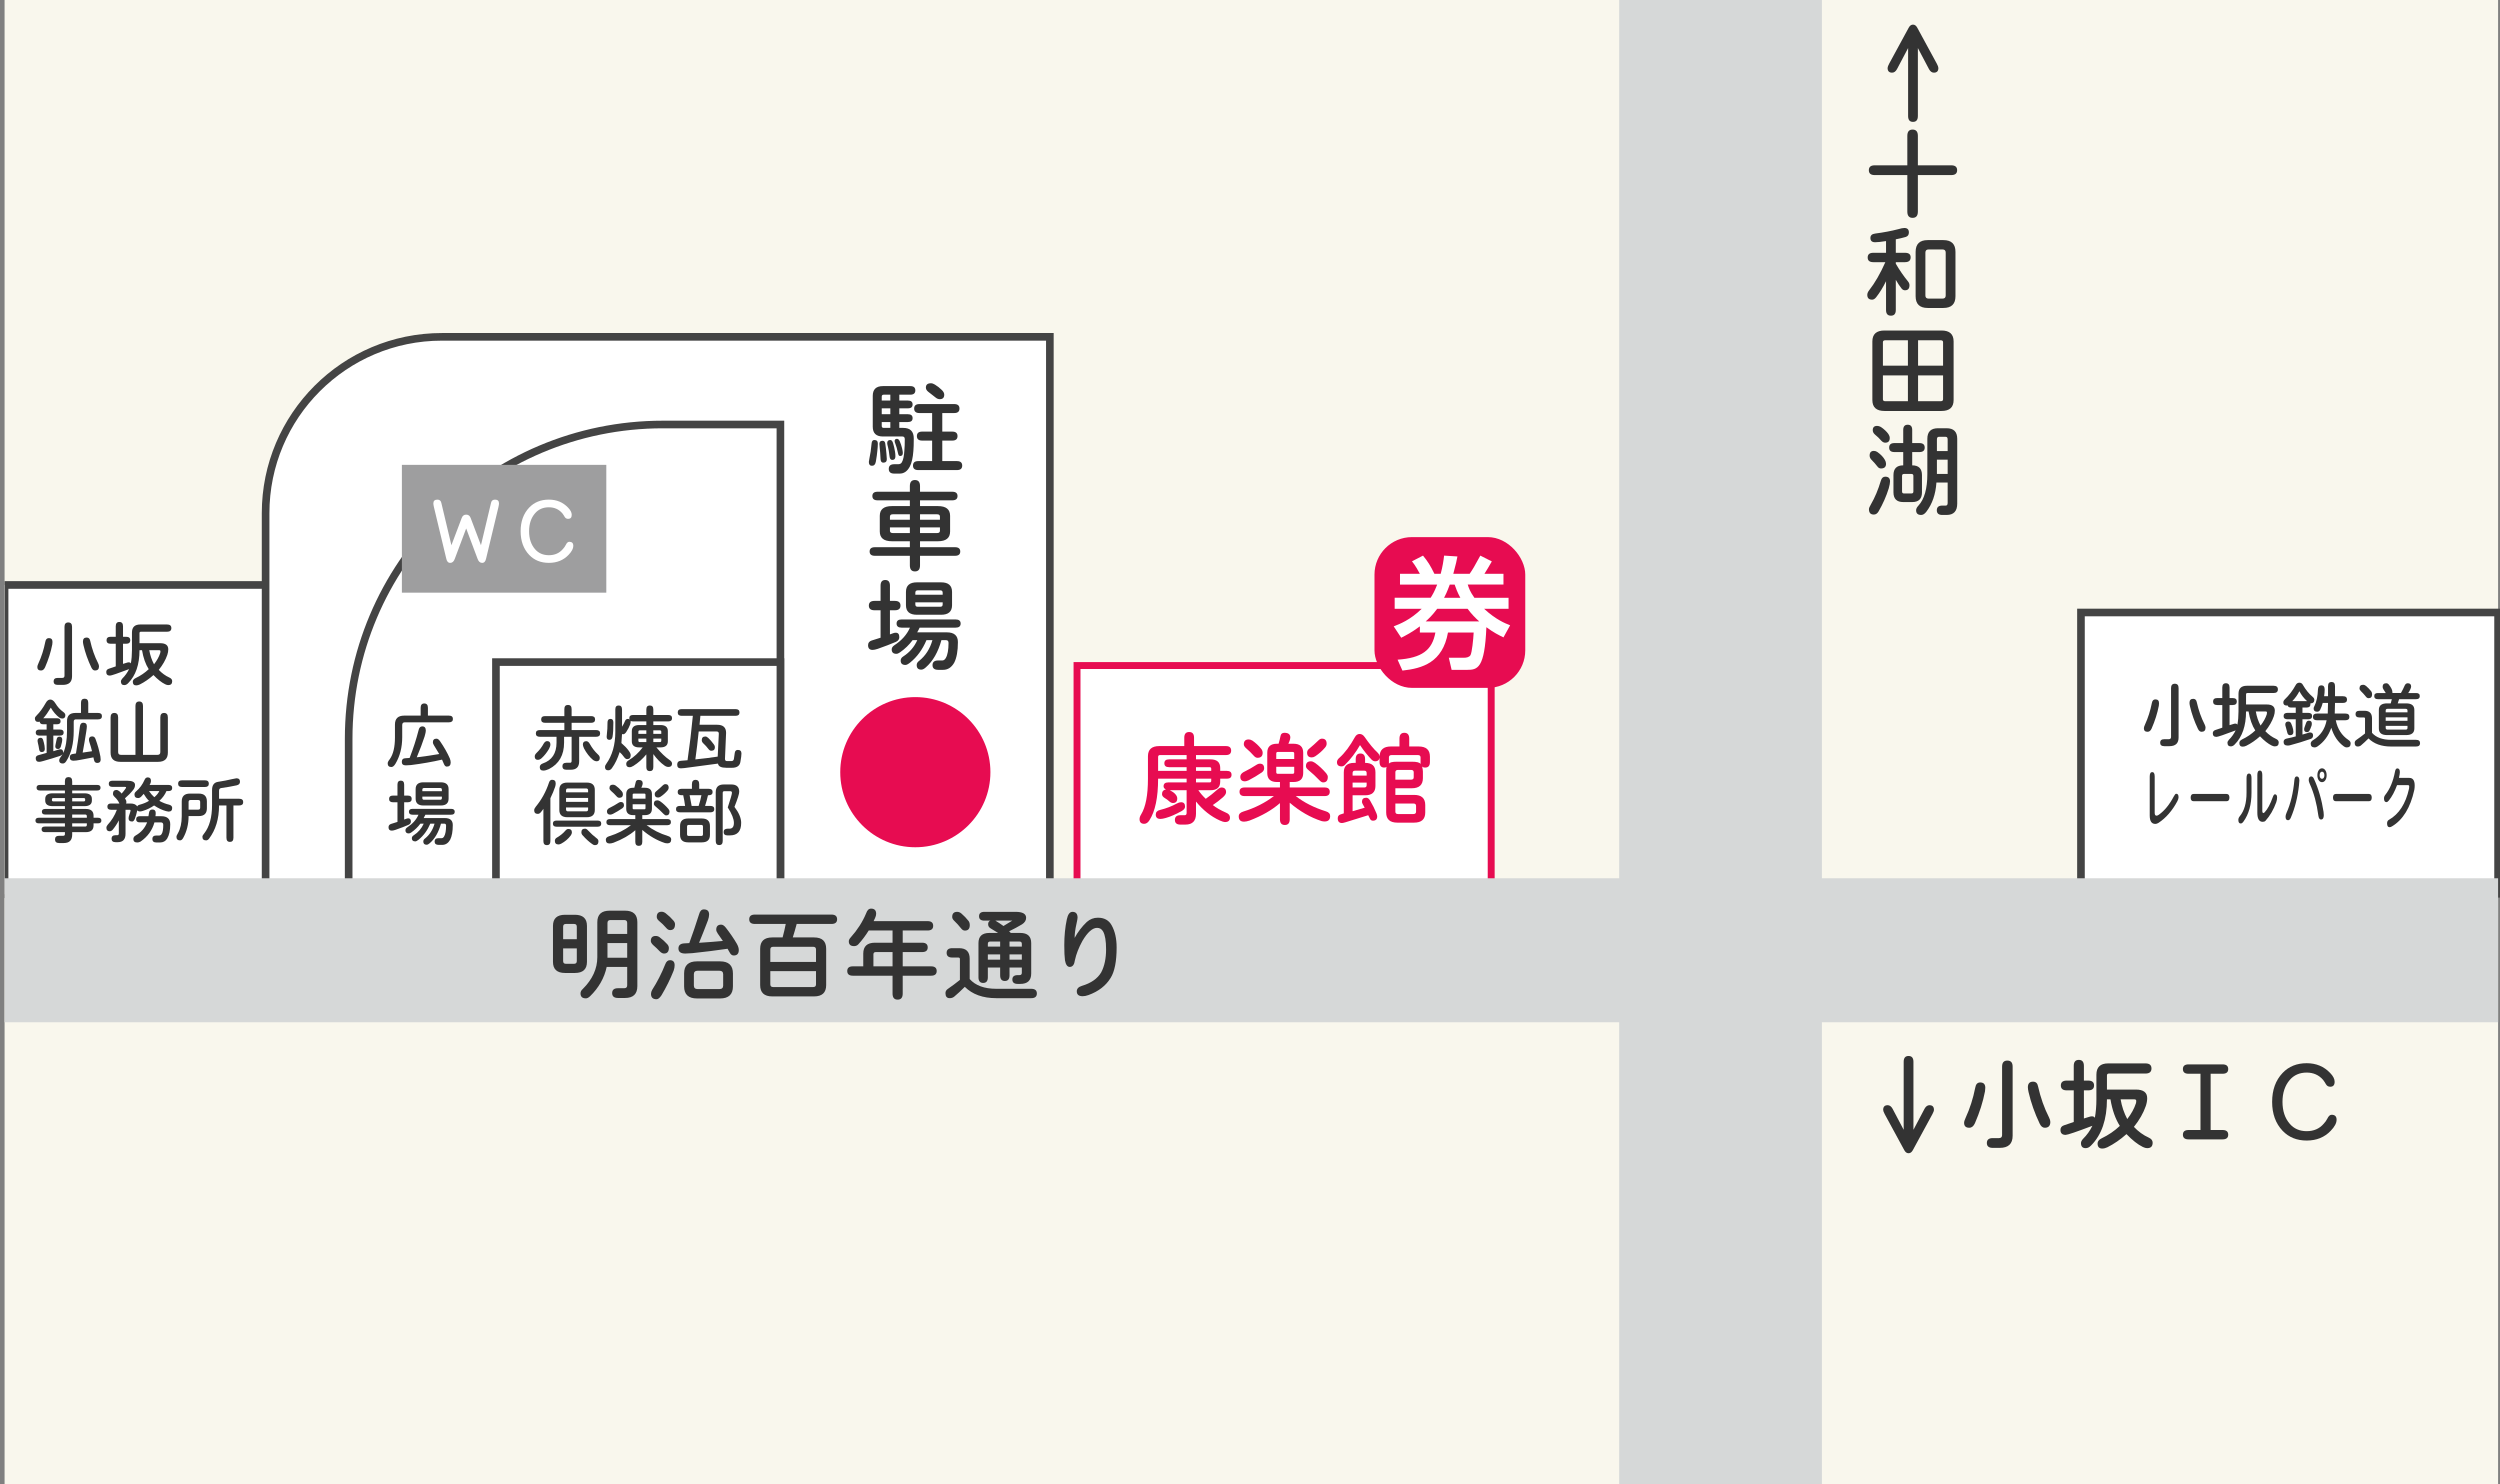 <?xml version="1.0" encoding="UTF-8"?><svg id="_4" xmlns="http://www.w3.org/2000/svg" xmlns:xlink="http://www.w3.org/1999/xlink" viewBox="0 0 800 475"><rect x="0" y="0" width="800" height="475" fill="#808080" stroke="none"/><defs><style>.cls-1{fill:#f9f7ed;}.cls-2{fill:#fff;}.cls-3{fill:#e70c51;}.cls-4{fill:#d6d8d8;}.cls-5{fill:#333;}.cls-6{clip-path:url(#clippath);}.cls-7{fill:#9e9e9f;}.cls-8,.cls-9{fill:none;}.cls-9{stroke:#444;stroke-miterlimit:10;stroke-width:2.439px;}</style><clipPath id="clippath"><rect class="cls-8" x="1.465" width="798.535" height="475"/></clipPath></defs><g class="cls-6"><rect class="cls-1" x=".005" y="-3.307" width="799.382" height="548.862"/><rect class="cls-2" x="344.65" y="212.973" width="132.527" height="71.93"/><path class="cls-3" d="m476.072,283.803h-130.316v-69.719h130.316v69.719Zm2.216-71.935h-134.748v74.146h134.748v-74.146Z"/><rect class="cls-2" x=".048" y="187.188" width="99.1" height="98.984"/><rect class="cls-9" x="1.465" y="187.188" width="99.1" height="98.984"/><path class="cls-2" d="m335.956,286.013H84.993v-121.799c0-31.159,25.266-56.425,56.425-56.425h194.537v178.225Z"/><path class="cls-9" d="m335.956,286.013H84.993v-121.799c0-31.159,25.266-56.425,56.425-56.425h194.537v178.225Z"/><path class="cls-2" d="m249.732,295.818H111.572v-59.4c0-55.55,45.03-100.58,100.58-100.58h37.58v159.98Z"/><path class="cls-9" d="m249.732,295.818H111.572v-59.4c0-55.55,45.03-100.58,100.58-100.58h37.58v159.98Z"/><rect class="cls-2" x="158.702" y="211.868" width="91.03" height="74.304"/><rect class="cls-9" x="158.702" y="211.868" width="91.03" height="74.304"/><rect class="cls-2" x="665.908" y="195.997" width="133.479" height="90.016"/><rect class="cls-9" x="665.908" y="195.997" width="133.479" height="90.016"/><rect class="cls-7" x="128.605" y="148.752" width="65.413" height="40.901"/><polygon class="cls-4" points="799.387 281.049 583.006 281.049 583.006 -20.61 518.136 -20.61 518.136 281.049 .043 281.049 .043 327.126 518.136 327.126 518.136 545.555 583.006 545.555 583.006 327.126 799.387 327.126 799.387 281.049"/><path class="cls-5" d="m615.864,354.788c.416-.75.938-1.125,1.562-1.125.958,0,1.438.5,1.438,1.5,0,.292-.167.75-.5,1.375l-6.25,11.5c-.354.666-.812,1-1.375,1s-1.021-.334-1.375-1l-6.25-11.5c-.334-.625-.5-1.083-.5-1.375,0-1,.479-1.5,1.438-1.5.625,0,1.146.375,1.562,1.125l3.562,6.75v-21.75c0-1.25.521-1.875,1.562-1.875s1.562.625,1.562,1.875v21.75l3.562-6.75Z"/><path class="cls-5" d="m633.669,346.382c1.083,0,1.625.573,1.625,1.719,0,.292-.031.667-.094,1.125-.646,3.354-1.719,6.75-3.219,10.188-.438.979-1.042,1.469-1.812,1.469-1.104,0-1.656-.531-1.656-1.594,0-.375.167-.917.5-1.625,1.354-2.938,2.375-6.136,3.062-9.594.188-1.125.719-1.688,1.594-1.688Zm8.688-7c1.125,0,1.688.646,1.688,1.938v22.125c0,2.583-1.375,3.875-4.125,3.875h-2.25c-1.25,0-1.875-.521-1.875-1.562s.625-1.562,1.875-1.562h2c.667,0,1-.333,1-1v-21.875c0-1.292.562-1.938,1.688-1.938Zm8.219,6.75c.875,0,1.406.489,1.594,1.469.812,3.646,1.989,6.979,3.531,10,.271.542.406,1.011.406,1.406,0,1.25-.594,1.875-1.781,1.875-.667,0-1.208-.438-1.625-1.312-1.583-3.312-2.771-6.677-3.562-10.094-.146-.667-.219-1.177-.219-1.531,0-1.208.552-1.812,1.656-1.812Z"/><path class="cls-5" d="m663.599,348.913h-2.25c-1.25,0-1.875-.521-1.875-1.562s.625-1.562,1.875-1.562h2.25v-4.688c0-1.292.542-1.938,1.625-1.938s1.625.646,1.625,1.938v4.688h1.375c1.25,0,1.875.521,1.875,1.562s-.625,1.562-1.875,1.562h-1.375v9l1.625-.5c.354-.125.667-.188.938-.188.479,0,.792.167.938.5.333-1.812.5-3.792.5-5.938v-7.875c0-2.417,1.25-3.625,3.75-3.625h11.938c1.292,0,1.938.542,1.938,1.625s-.646,1.625-1.938,1.625h-11.688c-.417,0-.625.208-.625.625v4.5h9.25c2.417,0,3.625.917,3.625,2.75,0,.792-.146,1.625-.438,2.5-.771,2.25-2.042,4.479-3.812,6.688,1.417,1.5,3,2.646,4.75,3.438.833.375,1.25.916,1.25,1.625,0,1.166-.583,1.75-1.75,1.75-.396,0-.854-.125-1.375-.375-1.625-.792-3.375-2.167-5.25-4.125-1.958,1.75-4,3.156-6.125,4.219-.562.271-1.104.406-1.625.406-1,0-1.5-.542-1.5-1.625,0-.667.417-1.208,1.25-1.625,2.229-1.062,4.188-2.396,5.875-4-1.417-2.208-2.417-5.042-3-8.5h-1.125c0,6.438-1.688,11.354-5.062,14.75-.542.583-1.125.875-1.75.875-1,0-1.5-.542-1.5-1.625,0-.417.219-.865.656-1.344,1.229-1.208,2.229-2.604,3-4.188-5.104,1.938-7.958,2.906-8.562,2.906-1.104,0-1.656-.531-1.656-1.594,0-.729.375-1.219,1.125-1.469l3.125-1.062v-10.125Zm19.906,4.125c.062-.229.094-.479.094-.75,0-.333-.208-.5-.625-.5h-4.375c.375,2.25,1.083,4.354,2.125,6.312,1.312-1.688,2.239-3.375,2.781-5.062Z"/><path class="cls-5" d="m707.404,361.601h3.812c1.208,0,1.812.5,1.812,1.5s-.604,1.5-1.812,1.5h-10.875c-1.209,0-1.812-.5-1.812-1.5s.604-1.5,1.812-1.5h3.812v-18h-3.812c-1.209,0-1.812-.5-1.812-1.5s.604-1.5,1.812-1.5h10.875c1.208,0,1.812.5,1.812,1.5s-.604,1.5-1.812,1.5h-3.812v18Z"/><path class="cls-5" d="m743.396,345.569c-1.354-1.562-3.104-2.344-5.25-2.344-2.271,0-4.083.792-5.438,2.375-1.542,1.792-2.312,4.125-2.312,7s.771,5.208,2.312,7c1.354,1.583,3.167,2.375,5.438,2.375s4.083-.792,5.438-2.375c.479-.5.864-1.042,1.156-1.625.396-.833.854-1.25,1.375-1.25,1.062,0,1.594.531,1.594,1.594s-.625,2.239-1.875,3.531c-1.979,2.083-4.542,3.125-7.688,3.125-3.167,0-5.739-1.042-7.719-3.125-2.229-2.354-3.344-5.438-3.344-9.25s1.114-6.896,3.344-9.25c1.979-2.083,4.552-3.125,7.719-3.125,3.021,0,5.521,1.042,7.5,3.125.958.979,1.438,1.917,1.438,2.812,0,1.062-.469,1.594-1.406,1.594-.646,0-1.125-.302-1.438-.906-.188-.354-.469-.781-.844-1.281Z"/><rect class="cls-3" x="439.838" y="171.874" width="48.246" height="48.246" rx="12" ry="12"/><path class="cls-2" d="m457.806,191.289c.543-.853,1.201-1.899,2.094-4.226h-11.903v-3.451h6.358c-.349-.698-1.474-2.714-2.521-3.994l3.528-1.822c1.551,1.9,2.365,3.179,3.645,5.816h2.017c.62-2.326.892-4.148,1.086-5.816l4.265.271c-.193,1.047-.465,2.442-1.318,5.544h5.234c.931-1.357,1.512-2.288,3.412-5.816l3.684,1.861c-.621,1.163-2.094,3.528-2.365,3.955h6.087v3.451h-11.438c.388,1.202.736,2.249,2.132,4.226h10.935v3.528h-7.832c3.761,3.451,6.707,4.653,8.336,5.273l-2.133,3.877c-1.435-.698-3.179-1.551-5.467-3.257-.543,13.222-2.83,13.648-6.203,13.648h-4.925l-.892-3.877h4.847c.736,0,1.706-.155,2.094-.853.465-.892.892-4.924,1.008-7.212h-8.22c-1.706,9.577-8.142,11.477-14.578,12.175l-1.551-3.49c7.754-.543,11.089-3.024,12.097-8.685h-4.963v-1.978c-2.714,2.016-4.459,2.869-5.971,3.645l-2.404-3.645c1.9-.736,5.312-2.055,8.957-5.622h-8.646v-3.528h11.516Zm15.548,7.561c-1.125-.97-2.521-2.404-3.723-4.033h-9.731c-1.513,2.055-2.831,3.296-3.684,4.033h17.138Zm-6.049-7.561c-.97-1.783-1.435-3.102-1.822-4.226h-1.551c-.892,2.443-1.474,3.567-1.822,4.226h5.195Z"/><path class="cls-3" d="m378.969,236.058c0-1.208.521-1.812,1.562-1.812s1.562.604,1.562,1.812v2.688h10.188c1.125,0,1.688.479,1.688,1.438s-.562,1.438-1.688,1.438h-9.562v1.375h4.625c2.083,0,3.125.917,3.125,2.75v.938h2.125c1,0,1.5.417,1.5,1.25s-.5,1.25-1.5,1.25h-2.125v.938c0,1.833-1.042,2.75-3.125,2.75h-3.875c.667.979,1.458,1.896,2.375,2.75,1.25-.875,2.458-1.833,3.625-2.875.562-.5,1.021-.75,1.375-.75,1,0,1.5.5,1.5,1.5,0,.479-.333,1.021-1,1.625-1.042.917-2.125,1.75-3.25,2.5,1.042.833,2.458,1.646,4.25,2.438.833.333,1.25.854,1.25,1.562,0,.958-.542,1.438-1.625,1.438-.333,0-.875-.167-1.625-.5-2.854-1.292-5.396-3.312-7.625-6.062v3.875c0,2.333-1.125,3.5-3.375,3.5h-1.625c-1.167,0-1.75-.5-1.75-1.5s.583-1.5,1.75-1.5h1.375c.417,0,.625-.25.625-.75v-7.25h-5.375c.792.396,1.375.812,1.75,1.25.417.458.625.917.625,1.375,0,.979-.458,1.469-1.375,1.469-.417,0-.833-.198-1.25-.594-.354-.333-.812-.667-1.375-1-.583-.354-.875-.771-.875-1.25,0-.833.417-1.333,1.25-1.5-.5-.229-.75-.562-.75-1,0-.833.5-1.25,1.5-1.25h5.875v-1.188h-9.125c0,6-.927,10.438-2.781,13.312-.479.75-1.031,1.125-1.656,1.125-1,0-1.5-.5-1.5-1.5,0-.479.167-.979.5-1.5,1.458-2.375,2.188-6.167,2.188-11.375v-7.25c0-2.167,1.208-3.25,3.625-3.25h8v-2.688Zm-.875,23.5c-1.917,1.062-3.594,1.791-5.031,2.188-.708.208-1.281.312-1.719.312-1,0-1.5-.459-1.5-1.375,0-.792.458-1.292,1.375-1.5,2-.5,3.792-1.188,5.375-2.062.5-.271.948-.406,1.344-.406.854,0,1.281.469,1.281,1.406,0,.542-.375,1.021-1.125,1.438Zm1.625-12.875v-1.188h-5.625c-1,0-1.5-.417-1.5-1.25s.5-1.25,1.5-1.25h5.625v-1.375h-8.5c-.417,0-.625.208-.625.625v4.438h9.125Zm7.875,0v-.688c0-.333-.167-.5-.5-.5h-4.375v1.188h4.875Zm-.5,3.688c.333,0,.5-.167.5-.5v-.688h-4.875v1.188h4.375Z"/><path class="cls-3" d="m409.149,237.995c.25-.833.458-1.667.625-2.5.125-.667.541-1,1.25-1,1.25,0,1.875.5,1.875,1.5,0,.271-.084.646-.25,1.125-.104.292-.229.583-.375.875h1.625c2.083,0,3.125.958,3.125,2.875v6.5c0,1.917-1.042,2.875-3.125,2.875h-1.188v1.75h11.188c1.083,0,1.625.458,1.625,1.375s-.542,1.375-1.625,1.375h-9.25c2.666,2.083,5.875,3.708,9.625,4.875.916.271,1.375.771,1.375,1.5,0,1.166-.584,1.75-1.75,1.75-.334,0-.667-.042-1-.125-3.584-1.167-6.979-3.125-10.188-5.875v5.312c0,1.208-.521,1.812-1.562,1.812s-1.562-.604-1.562-1.812v-5.188c-2.521,2.208-5.771,4.072-9.75,5.594-.688.229-1.271.344-1.75.344-1.125,0-1.688-.562-1.688-1.688,0-.75.5-1.271,1.5-1.562,3.667-1.125,6.917-2.771,9.75-4.938h-9.375c-1.083,0-1.625-.458-1.625-1.375s.542-1.375,1.625-1.375h11.313v-1.75h-.938c-2.084,0-3.125-.958-3.125-2.875v-6.5c0-1.917,1.041-2.875,3.125-2.875h.5Zm-6.875,6.625c.291-.167.583-.25.875-.25.916,0,1.375.5,1.375,1.5,0,.5-.25.938-.75,1.312-1.312.896-2.709,1.729-4.188,2.5-.5.229-.896.344-1.188.344-1,0-1.5-.489-1.5-1.469,0-.542.302-1.011.906-1.406,1.646-.812,3.135-1.656,4.469-2.531Zm-4.25-6.438c0-1.042.521-1.562,1.562-1.562.375,0,.771.125,1.188.375,1.063.75,1.979,1.604,2.75,2.562.333.375.51.812.531,1.312,0,1.083-.553,1.625-1.656,1.625-.417,0-.823-.229-1.219-.688-.73-.833-1.563-1.646-2.5-2.438-.438-.417-.656-.812-.656-1.188Zm10.375,4.688h5.75v-1.75c0-.333-.167-.5-.5-.5h-4.75c-.334,0-.5.167-.5.5v1.75Zm0,4.25c0,.333.166.5.5.5h4.75c.333,0,.5-.167.5-.5v-1.75h-5.75v1.75Zm16,.344c.333.417.5.802.5,1.156,0,1.167-.5,1.75-1.5,1.75-.354,0-.74-.219-1.156-.656-1.125-1.188-2.323-2.302-3.594-3.344-.5-.396-.75-.792-.75-1.188,0-1.042.531-1.562,1.594-1.562.396,0,.833.167,1.312.5,1.25.896,2.447,2.011,3.594,3.344Zm-1.375-11.094c1,0,1.5.542,1.5,1.625,0,.417-.167.823-.5,1.219-.854,1.021-1.896,1.948-3.125,2.781-.375.25-.75.375-1.125.375-1,0-1.5-.5-1.5-1.5,0-.5.208-.917.625-1.25,1.083-.896,2.104-1.812,3.062-2.75.333-.333.688-.5,1.062-.5Z"/><path class="cls-3" d="m445.079,238.87h2.75v-2.5c0-1.25.521-1.875,1.562-1.875s1.562.625,1.562,1.875v2.5h3c2.416,0,3.625,1.083,3.625,3.25v1.688c0,1.208-.5,1.812-1.5,1.812-.521,0-.854-.125-1-.375.166.75.25,1.292.25,1.625v2.125c0,2.167-1.188,3.25-3.562,3.25h-5.25v2.125h6c2.375,0,3.562,1.083,3.562,3.25v2.375c0,2.166-1.188,3.25-3.562,3.25h-5.375c-2.375,0-3.562-1.084-3.562-3.25v-13.125c0-.729.041-1.229.125-1.5-.125.167-.375.25-.75.25-1,0-1.5-.604-1.5-1.812v-1.312c-.125.75-.584,1.125-1.375,1.125-.396,0-.771-.167-1.125-.5-1.312-1.354-2.562-2.917-3.75-4.688-1.375,2.396-3,4.521-4.875,6.375-.312.292-.646.438-1,.438-1,0-1.5-.448-1.5-1.344,0-.5.25-.958.75-1.375,1.75-1.562,3.416-3.781,5-6.656.375-.667.875-1,1.5-1s1.166.333,1.625,1c1.5,2.167,2.875,3.823,4.125,4.969.375.354.583.771.625,1.25.062-2.146,1.271-3.219,3.625-3.219Zm-15.062,8.25c0-2,1.104-3,3.312-3h.5v-1.188c0-1.208.5-1.812,1.5-1.812s1.5.604,1.5,1.812v1.188c2.208,0,3.312,1,3.312,3v4.375c0,2-1.104,3-3.312,3h-4v5.094c1.479-.417,2.771-.792,3.875-1.125-.188-.354-.396-.729-.625-1.125-.167-.292-.25-.542-.25-.75,0-.875.458-1.312,1.375-1.312.458,0,.854.281,1.188.844.854,1.438,1.541,2.812,2.062,4.125.166.416.25.75.25,1,0,.916-.459,1.375-1.375,1.375-.459,0-.792-.25-1-.75-.146-.354-.312-.688-.5-1-2.334.75-4.75,1.5-7.25,2.25-.562.166-.938.25-1.125.25-.917,0-1.375-.5-1.375-1.5,0-.646.291-1.062.875-1.25.375-.125.729-.239,1.062-.344v-13.156Zm7.312,1.062v-.812c0-.5-.25-.75-.75-.75h-3c-.5,0-.75.25-.75.75v.812h4.5Zm-.75,3.812c.5,0,.75-.25.75-.75v-.812h-4.5v1.562h3.75Zm10.562-8.25h4.625c1.646,0,2.583.25,2.812.75v-2.125c0-.5-.292-.75-.875-.75h-8.375c-.584,0-.875.25-.875.75v2.031c.188-.438,1.083-.656,2.688-.656Zm4.375,5.75c.583,0,.875-.25.875-.75v-1.625c0-.5-.292-.75-.875-.75h-4.125c-.584,0-.875.25-.875.75v2.375h5Zm-5,10.25c0,.5.291.75.875.75h4.875c.583,0,.875-.25.875-.75v-1.875c0-.5-.292-.75-.875-.75h-5.75v2.625Z"/><path class="cls-2" d="m147.748,165.758c.255-.715.732-1.073,1.431-1.073s1.175.358,1.431,1.073l3.296,8.714,3.22-13.543c.136-.698.562-1.048,1.277-1.048.852,0,1.278.409,1.278,1.227,0,.239-.06.622-.179,1.15l-3.936,16.432c-.188.954-.613,1.431-1.277,1.431s-1.15-.425-1.457-1.277l-3.654-9.736-3.654,9.736c-.307.852-.792,1.277-1.457,1.277s-1.091-.477-1.278-1.431l-3.936-16.432c-.119-.528-.179-.911-.179-1.15,0-.818.426-1.227,1.278-1.227.715,0,1.141.35,1.277,1.048l3.22,13.543,3.296-8.714Z"/><path class="cls-2" d="m179.939,164.25c-1.107-1.277-2.539-1.917-4.293-1.917-1.857,0-3.339.648-4.446,1.942-1.261,1.465-1.891,3.373-1.891,5.724s.63,4.259,1.891,5.724c1.107,1.295,2.589,1.942,4.446,1.942s3.339-.647,4.446-1.942c.392-.409.707-.852.946-1.329.323-.681.698-1.022,1.124-1.022.869,0,1.303.435,1.303,1.303s-.511,1.832-1.533,2.888c-1.619,1.704-3.714,2.555-6.286,2.555-2.59,0-4.694-.852-6.312-2.555-1.823-1.925-2.734-4.446-2.734-7.564s.911-5.639,2.734-7.564c1.618-1.704,3.722-2.556,6.312-2.556,2.47,0,4.514.852,6.133,2.556.784.801,1.176,1.567,1.176,2.3,0,.869-.383,1.303-1.15,1.303-.528,0-.92-.247-1.176-.741-.153-.29-.383-.639-.69-1.048Z"/><circle class="cls-3" cx="292.906" cy="247.097" r="24.026"/><path class="cls-5" d="m187.828,307.79c0,2.375-1.292,3.562-3.875,3.562h-3.125c-2.583,0-3.875-1.188-3.875-3.562v-11.5c0-2.375,1.292-3.562,3.875-3.562h3.125c2.583,0,3.875,1.188,3.875,3.562v11.5Zm-3.25-11.25c0-.583-.292-.875-.875-.875h-2.625c-.583,0-.875.292-.875.875v4h4.375v-4Zm-4.375,6.938v4.062c0,.583.292.875.875.875h2.625c.583,0,.875-.292.875-.875v-4.062h-4.375Zm23.75,12.062c0,2.541-1.312,3.812-3.938,3.812h-2.25c-1.25,0-1.875-.521-1.875-1.562s.625-1.562,1.875-1.562h2c.625,0,.938-.312.938-.938v-5.875h-6.562c-.75,3.521-2.521,6.646-5.312,9.375-.479.458-.927.688-1.344.688-1.146,0-1.719-.531-1.719-1.594,0-.521.239-.99.719-1.406,3.104-3.083,4.656-6.479,4.656-10.188v-11.188c0-2.458,1.312-3.688,3.938-3.688h4.938c2.625,0,3.938,1.229,3.938,3.688v20.438Zm-3.25-16.688v-3.5c0-.625-.312-.938-.938-.938h-4.438c-.625,0-.938.312-.938.938v3.5h6.312Zm0,7.625v-4.688h-6.312v4.688h6.312Z"/><path class="cls-5" d="m213.539,302.165c.333.396.5.792.5,1.188,0,1.188-.521,1.781-1.562,1.781-.438,0-.906-.25-1.406-.75-.625-.667-1.312-1.323-2.062-1.969-.5-.479-.75-.917-.75-1.312,0-1.062.521-1.594,1.562-1.594.479,0,.896.136,1.25.406.917.688,1.739,1.438,2.469,2.25Zm-.688,6.469c.333-.917.844-1.375,1.531-1.375,1,0,1.5.542,1.5,1.625,0,.521-.104,1.094-.312,1.719-1.062,2.688-2.365,5.323-3.906,7.906-.562.833-1.083,1.25-1.562,1.25-1.188,0-1.781-.573-1.781-1.719,0-.417.125-.844.375-1.281,1.625-2.542,3.01-5.25,4.156-8.125Zm.188-16.375c.917.708,1.75,1.5,2.5,2.375.312.375.469.75.469,1.125,0,1.25-.521,1.875-1.562,1.875-.438,0-.833-.208-1.188-.625-.729-.854-1.552-1.656-2.469-2.406-.417-.375-.625-.781-.625-1.219,0-1.083.521-1.625,1.562-1.625.438,0,.875.167,1.312.5Zm10.688.25c.271-1,.771-1.5,1.5-1.5,1.125,0,1.688.542,1.688,1.625,0,.521-.125,1.146-.375,1.875-.979,2.583-1.927,4.979-2.844,7.188,2.646-.167,5.188-.364,7.625-.594-.542-.812-1.083-1.594-1.625-2.344-.333-.479-.5-.896-.5-1.25,0-1.083.531-1.625,1.594-1.625.479,0,.979.333,1.5,1,1.375,1.771,2.542,3.479,3.5,5.125.417.75.625,1.417.625,2,0,1.167-.542,1.75-1.625,1.75-.542,0-.979-.333-1.312-1l-.656-1.156c-3.542.521-7.292.989-11.25,1.406-1.042.083-1.802.125-2.281.125-1.458,0-2.188-.542-2.188-1.625,0-1,.604-1.542,1.812-1.625l1.656-.094c1.062-2.896,2.114-5.989,3.156-9.281Zm6.688,15.125c2.75,0,4.125,1.292,4.125,3.875v4.125c0,2.583-1.375,3.875-4.125,3.875h-7.375c-2.75,0-4.125-1.292-4.125-3.875v-4.125c0-2.583,1.375-3.875,4.125-3.875h7.375Zm-.25,8.875c.833,0,1.25-.375,1.25-1.125v-3.625c0-.75-.417-1.125-1.25-1.125h-6.875c-.833,0-1.25.375-1.25,1.125v3.625c0,.75.417,1.125,1.25,1.125h6.875Z"/><path class="cls-5" d="m241.562,292.665h24.5c1.208,0,1.812.5,1.812,1.5s-.604,1.5-1.812,1.5h-11.125c-.396,1.521-.812,2.958-1.25,4.312h6.812c2.583,0,3.875,1.208,3.875,3.625v11.625c0,2.416-1.292,3.625-3.875,3.625h-13.375c-2.583,0-3.875-1.209-3.875-3.625v-11.625c0-2.417,1.292-3.625,3.875-3.625h3.312c.417-1.562.75-3,1-4.312h-9.875c-1.208,0-1.812-.5-1.812-1.5s.604-1.5,1.812-1.5Zm19.562,15.156v-3.969c0-.583-.292-.875-.875-.875h-12.875c-.583,0-.875.292-.875.875v3.969h14.625Zm-14.625,2.938v4.219c0,.583.292.875.875.875h12.875c.583,0,.875-.292.875-.875v-4.219h-14.625Z"/><path class="cls-5" d="m276.243,309.228v-4.062c0-2.333,1.25-3.5,3.75-3.5h5.625v-3.906h-7.625c-1.042,1.667-2.156,3.146-3.344,4.438-.354.375-.802.562-1.344.562-1.125,0-1.688-.511-1.688-1.531,0-.417.219-.854.656-1.312,2.125-2.375,3.76-4.938,4.906-7.688.333-.979.854-1.469,1.562-1.469,1.083,0,1.625.552,1.625,1.656,0,.417-.115.864-.344,1.344l-.469,1h17.25c1.208,0,1.812.5,1.812,1.5s-.604,1.5-1.812,1.5h-7.938v3.906h6.188c1.208,0,1.812.5,1.812,1.5s-.604,1.5-1.812,1.5h-6.188v4.562h9.062c1.208,0,1.812.5,1.812,1.5s-.604,1.5-1.812,1.5h-9.062v5.719c0,1.291-.542,1.938-1.625,1.938s-1.625-.646-1.625-1.938v-5.719h-12.688c-1.208,0-1.812-.5-1.812-1.5s.604-1.5,1.812-1.5h3.312Zm9.375-4.562h-5.375c-.5,0-.75.25-.75.75v3.812h6.125v-4.562Z"/><path class="cls-5" d="m307.173,306.915c0-.333-.167-.5-.5-.5h-1.938c-1.208,0-1.812-.5-1.812-1.5s.604-1.5,1.812-1.5h2.188c2.25,0,3.375,1.125,3.375,3.375v6.5c1.854,2.083,4.688,3.125,8.5,3.125h11.188c1.208,0,1.812.5,1.812,1.5s-.604,1.5-1.812,1.5h-11.188c-4.271,0-7.625-1.209-10.062-3.625-1.229,1.229-2.354,2.271-3.375,3.125-.396.333-.886.5-1.469.5-.896,0-1.344-.542-1.344-1.625,0-.562.271-1.021.812-1.375,1.333-.917,2.604-1.864,3.812-2.844v-6.656Zm.469-14.594c.833.708,1.604,1.511,2.312,2.406.25.354.375.792.375,1.312,0,1.167-.521,1.75-1.562,1.75-.458,0-.875-.25-1.25-.75-.708-.896-1.438-1.698-2.188-2.406-.417-.396-.625-.802-.625-1.219,0-1.083.531-1.625,1.594-1.625.479,0,.927.177,1.344.531Zm15.812,6.219h3.031c2.333,0,3.5,1.083,3.5,3.25v9.75c0,2.208-1.167,3.312-3.5,3.312h-.812c-1.146,0-1.719-.469-1.719-1.406s.573-1.406,1.719-1.406h.562c.5,0,.75-.25.75-.75v-1.688h-3.938v2.5c0,1.208-.5,1.812-1.5,1.812s-1.5-.604-1.5-1.812v-2.5h-3.938v3.125c0,1.208-.5,1.812-1.5,1.812s-1.5-.604-1.5-1.812v-10.938c0-2.167,1.167-3.25,3.5-3.25h2.781c-.833-.5-1.636-.989-2.406-1.469-.521-.312-.781-.75-.781-1.312,0-.604.239-.989.719-1.156h-1.906c-1.146,0-1.719-.469-1.719-1.406s.573-1.406,1.719-1.406h9.969c2.25,0,3.375.636,3.375,1.906,0,.833-.438,1.531-1.312,2.094-1.25.75-2.625,1.489-4.125,2.219l.531.531Zm-3.406,4.375v-1.625h-3.188c-.5,0-.75.25-.75.75v.875h3.938Zm0,4.188v-1.688h-3.938v1.688h3.938Zm1.062-10.781c.917-.542,1.854-1.114,2.812-1.719h-5.406c.875.521,1.739,1.094,2.594,1.719Zm5.875,6.594v-.875c0-.5-.25-.75-.75-.75h-3.188v1.625h3.938Zm0,4.188v-1.688h-3.938v1.688h3.938Z"/><path class="cls-5" d="m347.759,295.04c1.042-.917,2.229-1.375,3.562-1.375,2.021,0,3.479.792,4.375,2.375,1.083,1.917,1.625,4.292,1.625,7.125,0,4.458-.636,7.708-1.906,9.75-1.521,2.5-3.886,4.333-7.094,5.5-.688.25-1.312.375-1.875.375-1.25,0-1.875-.521-1.875-1.562,0-.833.542-1.417,1.625-1.75,2.938-.875,5-2.312,6.188-4.312,1.042-1.979,1.562-4.438,1.562-7.375,0-2.667-.312-4.562-.938-5.688-.438-.792-1.083-1.188-1.938-1.188-1.479,0-3.042,1.386-4.688,4.156-1.188,2.167-1.99,4.219-2.406,6.156-.188,1.458-.74,2.188-1.656,2.188-.771,0-1.281-.708-1.531-2.125-.146-1.104-.219-2.729-.219-4.875,0-2.938.271-5.677.812-8.219.333-1.604.938-2.406,1.812-2.406,1.083,0,1.625.625,1.625,1.875,0,.25-.115.896-.344,1.938-.396,1.729-.594,3.239-.594,4.531,1.021-1.896,2.312-3.594,3.875-5.094Z"/><path class="cls-5" d="m607.031,22.128c-.417.75-.938,1.125-1.562,1.125-.958,0-1.438-.5-1.438-1.5,0-.292.167-.75.5-1.375l6.25-11.5c.354-.667.812-1,1.375-1s1.021.333,1.375,1l6.25,11.5c.333.625.5,1.083.5,1.375,0,1-.479,1.5-1.438,1.5-.625,0-1.146-.375-1.562-1.125l-3.562-6.75v21.75c0,1.25-.521,1.875-1.562,1.875s-1.562-.625-1.562-1.875V15.378l-3.562,6.75Z"/><path class="cls-5" d="m610.344,43.464c0-1.333.562-2,1.688-2s1.688.667,1.688,2v9.438h10.688c1.25,0,1.875.521,1.875,1.562s-.625,1.562-1.875,1.562h-10.688v11.688c0,1.333-.562,2-1.688,2s-1.688-.667-1.688-2v-11.688h-10.438c-1.25,0-1.875-.521-1.875-1.562s.625-1.562,1.875-1.562h10.438v-9.438Z"/><path class="cls-5" d="m603.312,83.894h-3.844c-1.208,0-1.812-.5-1.812-1.5s.604-1.5,1.812-1.5h4.062v-3.75c-1.562.25-2.729.375-3.5.375-1,0-1.5-.458-1.5-1.375,0-.812.511-1.281,1.531-1.406,2.708-.354,5.177-.823,7.406-1.406.812-.25,1.458-.375,1.938-.375.958,0,1.438.479,1.438,1.438,0,.75-.344,1.229-1.031,1.438-1.021.292-2.073.542-3.156.75v4.312h2.938c1.208,0,1.812.479,1.812,1.438,0,1.042-.604,1.562-1.812,1.562h-2.938v.5c1.229,2.104,2.521,3.979,3.875,5.625.333.396.5.812.5,1.25,0,1.083-.479,1.625-1.438,1.625-.396,0-.739-.167-1.031-.5-.625-.771-1.261-1.719-1.906-2.844v9.656c0,1.208-.521,1.812-1.562,1.812s-1.562-.604-1.562-1.812v-9.219c-.958,1.958-2.011,3.667-3.156,5.125-.417.521-.844.781-1.281.781-1.042,0-1.562-.51-1.562-1.531,0-.479.198-.969.594-1.469,1.833-2.333,3.562-5.333,5.188-9Zm13.562,14.656c-2.583,0-3.875-1.25-3.875-3.75v-14.219c0-2.5,1.292-3.75,3.875-3.75h5c2.583,0,3.875,1.25,3.875,3.75v14.219c0,2.5-1.292,3.75-3.875,3.75h-5Zm4.75-18.719h-4.5c-.667,0-1,.333-1,1v13.719c0,.667.333,1,1,1h4.5c.667,0,1-.333,1-1v-13.719c0-.667-.333-1-1-1Z"/><path class="cls-5" d="m603.031,105.761h18.25c2.583,0,3.875,1.167,3.875,3.5v18.75c0,2.333-1.292,3.5-3.875,3.5h-18.25c-2.583,0-3.875-1.167-3.875-3.5v-18.75c0-2.333,1.292-3.5,3.875-3.5Zm7.5,11.25v-8.125h-7.25c-.5,0-.75.208-.75.625v7.5h8Zm0,3.125h-8v7.625c0,.417.25.625.75.625h7.25v-8.25Zm11.25-3.125v-7.5c0-.417-.25-.625-.75-.625h-7.25v8.125h8Zm-.75,11.375c.5,0,.75-.208.75-.625v-7.625h-8v8.25h7.25Z"/><path class="cls-5" d="m601.875,153.817c.25-.854.719-1.281,1.406-1.281,1.021,0,1.531.5,1.531,1.5,0,.5-.136,1.24-.406,2.219-.792,2.542-1.875,5-3.25,7.375-.396.688-.906,1.031-1.531,1.031-1.042,0-1.562-.573-1.562-1.719,0-.333.208-.844.625-1.531,1.292-2.229,2.354-4.76,3.188-7.594Zm-1.094-9.156c1.104.792,1.896,1.625,2.375,2.5.25.438.375.854.375,1.25,0,1-.542,1.5-1.625,1.5-.438,0-.812-.208-1.125-.625-.562-.729-1.188-1.438-1.875-2.125-.417-.417-.625-.875-.625-1.375,0-1,.458-1.5,1.375-1.5.396,0,.771.125,1.125.375Zm-.094-8.375c.375,0,.771.115,1.188.344,1.021.688,1.823,1.438,2.406,2.25.292.438.438.865.438,1.281,0,1-.479,1.5-1.438,1.5-.438,0-.854-.208-1.25-.625-.583-.688-1.261-1.344-2.031-1.969-.479-.417-.719-.885-.719-1.406,0-.917.469-1.375,1.406-1.375Zm8.344,1.312c0-1.125.479-1.688,1.438-1.688s1.438.562,1.438,1.688v4.188h2.312c1.125,0,1.688.479,1.688,1.438s-.562,1.438-1.688,1.438h-2.312v4.25c2.083,0,3.125,1.042,3.125,3.125v5.5c0,2.083-1.042,3.125-3.125,3.125h-2.875c-2.083,0-3.125-1.042-3.125-3.125v-5.5c0-2.083,1.042-3.125,3.125-3.125v-4.25h-2.812c-1.125,0-1.688-.479-1.688-1.438s.562-1.438,1.688-1.438h2.812v-4.188Zm-.375,19.688c0,.417.208.625.625.625h2.375c.417,0,.625-.208.625-.625v-5c0-.417-.208-.625-.625-.625h-2.375c-.417,0-.625.208-.625.625v5Zm7.75,6.5c-.521.667-1.062,1-1.625,1-1.083,0-1.625-.5-1.625-1.5,0-.479.25-.979.75-1.5,1.896-2.042,2.844-5.417,2.844-10.125v-11.25c0-2.25,1.136-3.375,3.406-3.375h2.75c2.271,0,3.406,1.125,3.406,3.375v20.75c0,2.417-1.136,3.625-3.406,3.625h-1.375c-1.167,0-1.75-.5-1.75-1.5s.583-1.5,1.75-1.5h1.125c.396,0,.594-.292.594-.875v-6.5h-3.594c-.25,3.75-1.333,6.875-3.25,9.375Zm6.25-24h-2.25c-.396,0-.594.292-.594.875v3.688h3.438v-3.688c0-.583-.198-.875-.594-.875Zm.594,11.875v-4.562h-3.438v4.562h3.438Z"/><path class="cls-5" d="m279.781,140.801c.75,0,1.125.375,1.125,1.125,0,.604-.052,1.386-.156,2.344-.083.958-.24,2.094-.469,3.406-.146.917-.562,1.375-1.25,1.375-.667,0-1-.417-1-1.25.021-.188.083-.562.188-1.125.292-1.312.521-2.896.688-4.75.062-.75.354-1.125.875-1.125Zm8-12.625h2.75c1,0,1.5.417,1.5,1.25s-.5,1.25-1.5,1.25h-2.75v1.875h2.75c1,0,1.5.417,1.5,1.25s-.5,1.25-1.5,1.25h-2.75v1.875h1.25c2.25,0,3.375,1.125,3.375,3.375,0,1.812-.042,3.146-.125,4-.167,2.229-.552,3.906-1.156,5.031-.792,1.479-1.865,2.219-3.219,2.219h-1.75c-1.167,0-1.75-.5-1.75-1.5s.583-1.5,1.75-1.5h1.25c.562,0,.958-.208,1.188-.625.438-.729.708-2.021.812-3.875.083-.792.125-1.958.125-3.5,0-.583-.25-.875-.75-.875h-6.25c-2.167,0-3.25-1.042-3.25-3.125v-9.875c0-2.083,1.083-3.125,3.25-3.125h8.75c1.083,0,1.625.458,1.625,1.375s-.542,1.375-1.625,1.375h-3.5v1.875Zm-4.5,13.75c.146.917.271,2,.375,3.25.083,1,.125,1.583.125,1.75,0,.75-.375,1.125-1.125,1.125-.542,0-.833-.375-.875-1.125-.083-1.625-.167-2.75-.25-3.375-.083-.625-.125-1.125-.125-1.5,0-.667.333-1,1-1,.5,0,.792.292.875.875Zm1.625-13.75v-1.875h-2.125c-.417,0-.625.208-.625.625v1.25h2.75Zm0,4.375v-1.875h-2.75v1.875h2.75Zm-2.125,4.375h2.125v-1.875h-2.75v1.25c0,.417.208.625.625.625Zm2.125,3.875c.375,0,.667.333.875,1,.25.812.458,1.729.625,2.75.083.5.125,1,.125,1.5,0,.75-.333,1.125-1,1.125-.5,0-.792-.375-.875-1.125-.167-1.458-.333-2.458-.5-3-.167-.583-.25-1-.25-1.25,0-.667.333-1,1-1Zm2.125-.375c.354,0,.646.25.875.75.333.75.583,1.5.75,2.25.167.729.25,1.229.25,1.5,0,.667-.292,1-.875,1-.312,0-.521-.25-.625-.75-.333-1.5-.625-2.542-.875-3.125-.167-.396-.25-.688-.25-.875,0-.5.25-.75.75-.75Zm11.25.562h-3.188c-1.125,0-1.688-.479-1.688-1.438s.562-1.438,1.688-1.438h3.188v-5.938h-4.062c-1.125,0-1.688-.479-1.688-1.438s.562-1.438,1.688-1.438h11.125c1.125,0,1.688.479,1.688,1.438s-.562,1.438-1.688,1.438h-3.812v5.938h3.188c1.125,0,1.688.479,1.688,1.438s-.562,1.438-1.688,1.438h-3.188v6.562h4.688c1.125,0,1.688.479,1.688,1.438s-.562,1.438-1.688,1.438h-12.375c-1.125,0-1.688-.479-1.688-1.438s.562-1.438,1.688-1.438h4.438v-6.562Zm-.375-18.344c.396,0,.823.146,1.281.438.812.5,1.51,1.042,2.094,1.625.583.521.875,1.052.875,1.594,0,.958-.479,1.438-1.438,1.438-.479,0-.948-.198-1.406-.594-.688-.562-1.448-1.156-2.281-1.781-.5-.396-.75-.844-.75-1.344,0-.917.542-1.375,1.625-1.375Z"/><path class="cls-5" d="m291.156,173.2h-5.75c-2.583,0-3.875-1.042-3.875-3.125v-5c0-2.083,1.292-3.125,3.875-3.125h5.75v-1.844h-10.312c-1.125,0-1.688-.458-1.688-1.375s.562-1.375,1.688-1.375h10.312v-1.812c0-1.292.542-1.938,1.625-1.938s1.625.646,1.625,1.938v1.812h10.312c1.125,0,1.688.458,1.688,1.375s-.562,1.375-1.688,1.375h-10.312v1.844h5.75c2.583,0,3.875,1.042,3.875,3.125v5c0,2.083-1.292,3.125-3.875,3.125h-5.75v1.906h11.188c1.125,0,1.688.458,1.688,1.375s-.562,1.375-1.688,1.375h-11.188v3.062c0,1.292-.542,1.938-1.625,1.938s-1.625-.646-1.625-1.938v-3.062h-11.188c-1.125,0-1.688-.458-1.688-1.375s.562-1.375,1.688-1.375h11.188v-1.906Zm0-6.875v-1.75h-5.5c-.583,0-.875.25-.875.75v1h6.375Zm-6.375,2.438v1.062c0,.5.292.75.875.75h5.5v-1.812h-6.375Zm16-2.438v-1c0-.5-.292-.75-.875-.75h-5.5v1.75h6.375Zm-.875,4.25c.583,0,.875-.25.875-.75v-1.062h-6.375v1.812h5.5Z"/><path class="cls-5" d="m281.781,195.286h-1.938c-1.208,0-1.812-.5-1.812-1.5s.604-1.5,1.812-1.5h1.938v-4.875c0-1.208.5-1.812,1.5-1.812s1.5.604,1.5,1.812v4.875h1.562c1.208,0,1.812.5,1.812,1.5s-.604,1.5-1.812,1.5h-1.562v7.719l1.125-.406c.229-.083.479-.125.75-.125.75,0,1.125.479,1.125,1.438,0,.667-.375,1.167-1.125,1.5-1.542.667-3.469,1.406-5.781,2.219-.708.229-1.25.344-1.625.344-.979,0-1.469-.5-1.469-1.5,0-.75.375-1.25,1.125-1.5l2.875-.906v-8.781Zm6.75,5.562c-1.083,0-1.625-.438-1.625-1.312s.542-1.312,1.625-1.312h17.25c1.083,0,1.625.438,1.625,1.312s-.542,1.312-1.625,1.312h-11.5c-.229.521-.49,1.021-.781,1.5h9.469c2.375,0,3.562,1.042,3.562,3.125,0,2.854-.396,5.052-1.188,6.594-.875,1.521-2.052,2.281-3.531,2.281h-1.594c-1.208,0-1.812-.5-1.812-1.5s.604-1.5,1.812-1.5h1.344c.417,0,.781-.26,1.094-.781.583-1,.875-2.614.875-4.844,0-.583-.271-.875-.812-.875h-1.469c-1.042,3.812-2.708,6.719-5,8.719-.521.479-1,.719-1.438.719-.979,0-1.469-.49-1.469-1.469,0-.521.26-.969.781-1.344,2.042-1.625,3.458-3.833,4.25-6.625h-1.906c-1.271,3-3.021,5.396-5.25,7.188-.625.5-1.115.75-1.469.75-1.021,0-1.531-.469-1.531-1.406,0-.542.271-.979.812-1.312,2.042-1.312,3.542-3.052,4.5-5.219h-1.5c-1.104,1.5-2.448,2.802-4.031,3.906-.438.312-.823.469-1.156.469-1,0-1.5-.469-1.5-1.406,0-.5.271-.938.812-1.312,2.375-1.542,4.052-3.427,5.031-5.656h-2.656Zm12.625-14.5c2.333,0,3.5,1.021,3.5,3.062v4.25c0,2.042-1.167,3.062-3.5,3.062h-7.75c-2.333,0-3.5-1.021-3.5-3.062v-4.25c0-2.042,1.167-3.062,3.5-3.062h7.75Zm.5,3.969v-.656c0-.5-.25-.75-.75-.75h-7.25c-.5,0-.75.25-.75.75v.656h8.75Zm-8.75,2.438v.656c0,.5.25.75.75.75h7.25c.5,0,.75-.25.75-.75v-.656h-8.75Z"/><path class="cls-5" d="m171.676,240.955c.969-.924,1.744-1.938,2.325-3.04.313-.507.67-.76,1.073-.76.7,0,1.05.365,1.05,1.095,0,.373-.149.843-.447,1.408-.701,1.178-1.475,2.153-2.325,2.928-.387.373-.804.56-1.251.56-.656,0-.983-.358-.983-1.073,0-.388.186-.76.559-1.117Zm8.918-9.656h-6.168c-.835,0-1.252-.357-1.252-1.072s.417-1.073,1.252-1.073h6.168v-2.235c0-.894.388-1.341,1.163-1.341s1.162.447,1.162,1.341v2.235h6.258c.834,0,1.251.357,1.251,1.073s-.417,1.072-1.251,1.072h-6.258v2.325h7.868c.834,0,1.251.357,1.251,1.072s-.417,1.073-1.251,1.073h-5.454v7.867c0,1.788-.894,2.683-2.682,2.683h-1.386c-.865,0-1.296-.373-1.296-1.118s.432-1.117,1.296-1.117h1.207c.298,0,.447-.209.447-.626v-7.688h-2.414v1.877c0,3.979-1.609,6.795-4.828,8.449-.701.327-1.304.491-1.811.491-.76,0-1.14-.365-1.14-1.095,0-.552.32-.946.961-1.185,2.92-.998,4.388-3.219,4.403-6.661v-1.877h-5.364c-.835,0-1.252-.357-1.252-1.073s.417-1.072,1.252-1.072h7.867v-2.325Zm7.019,5.879c.402,0,.767.275,1.095.827.729,1.326,1.602,2.458,2.615,3.396.402.344.604.724.604,1.141,0,.715-.35,1.072-1.05,1.072-.313,0-.671-.134-1.073-.402-1.133-.938-2.109-2.183-2.928-3.732-.238-.551-.357-.961-.357-1.229,0-.715.365-1.072,1.095-1.072Z"/><path class="cls-5" d="m196.904,234.205v-7.197c0-.834.358-1.252,1.073-1.252s1.073.418,1.073,1.252v5.543c.402-.61.73-1.236.983-1.877.179-.417.492-.626.938-.626.194,0,.373.089.537.268-.089-.134-.134-.298-.134-.491,0-.686.402-1.028,1.207-1.028h4.247v-1.743c0-.864.373-1.297,1.118-1.297s1.118.433,1.118,1.297v1.743h4.783c.804,0,1.207.343,1.207,1.028s-.402,1.028-1.207,1.028h-4.783v1.162h2.28c1.579,0,2.369.655,2.369,1.967v3.219c0,1.311-.79,1.967-2.369,1.967h-1.296c1.475,1.773,2.875,3.114,4.202,4.022.536.358.804.746.804,1.163,0,.715-.388,1.072-1.162,1.072-.417,0-.834-.149-1.251-.447-1.252-.879-2.444-2.101-3.576-3.665v4.157c0,.864-.373,1.296-1.118,1.296s-1.118-.432-1.118-1.296v-4.068c-1.222,1.49-2.593,2.713-4.112,3.666-.477.298-.894.447-1.252.447-.715,0-1.073-.358-1.073-1.073,0-.462.269-.85.805-1.162,1.669-1.013,3.159-2.384,4.47-4.112h-1.118c-1.58,0-2.369-.656-2.369-1.967v-3.219c0-1.312.79-1.967,2.369-1.967h2.28v-1.162h-4.247c-.373,0-.626-.06-.76-.179,0,.462-.06.849-.179,1.162-.283.774-.701,1.579-1.252,2.413-.328.478-.656.716-.983.716-.134,0-.253-.03-.357-.09-.045.999-.112,1.967-.201,2.906.968.819,1.75,1.639,2.347,2.458.417.566.626,1.043.626,1.431,0,.835-.388,1.252-1.162,1.252-.343,0-.701-.269-1.073-.805-.343-.492-.775-.976-1.296-1.453-.641,2.042-1.46,3.747-2.458,5.118-.328.477-.73.716-1.207.716-.686,0-1.028-.357-1.028-1.073,0-.298.119-.604.357-.916,1.967-2.742,2.95-6.177,2.95-10.304Zm-2.771,1.564c0-.283.03-.641.089-1.073.119-.879.179-2.041.179-3.486,0-.774.328-1.162.983-1.162.596,0,.894.388.894,1.162,0,2.071-.089,3.591-.269,4.56-.119.655-.447.983-.983.983-.596,0-.894-.328-.894-.983Zm12.695-.938v-1.118h-2.079c-.313,0-.469.149-.469.447v.671h2.548Zm0,1.52h-2.548v.671c0,.298.156.446.469.446h2.079v-1.117Zm4.783-1.52v-.671c0-.298-.149-.447-.447-.447h-2.101v1.118h2.548Zm-.447,2.637c.298,0,.447-.148.447-.446v-.671h-2.548v1.117h2.101Z"/><path class="cls-5" d="m221.709,229.064h-3.576c-.835,0-1.252-.358-1.252-1.073s.417-1.073,1.252-1.073h17.255c.834,0,1.251.358,1.251,1.073s-.417,1.073-1.251,1.073h-11.265c-.06.953-.149,1.907-.268,2.86h5.632c1.907,0,2.861.864,2.861,2.593,0,.149-.119,2.921-.357,8.314,0,.478.208.716.626.716h1.43c.462,0,.73-.238.805-.716.089-.565.179-1.191.269-1.877.089-.656.417-.983.983-.983.774,0,1.162.388,1.162,1.162,0,.179-.03.536-.089,1.072-.06.537-.149,1.104-.268,1.699-.239,1.191-1.133,1.788-2.682,1.788h-1.788c-1.669,0-2.563-.447-2.682-1.341-2.265.312-5.841.789-10.729,1.43-.462.06-.85.09-1.162.09-.775,0-1.163-.388-1.163-1.162s.387-1.192,1.163-1.252l2.146-.179c.685-4.679,1.251-9.417,1.699-14.215Zm7.957,13.053c.238-4.738.357-7.183.357-7.331,0-.477-.239-.716-.715-.716h-5.722c-.298,2.98-.656,5.961-1.073,8.94,2.384-.238,4.768-.536,7.152-.894Zm-3.934-6.438c.269,0,.566.149.894.447.581.536,1.177,1.222,1.788,2.057.238.312.358.61.358.894,0,.775-.388,1.162-1.163,1.162-.328,0-.625-.179-.894-.536-.492-.655-1.058-1.281-1.699-1.878-.298-.282-.447-.61-.447-.983,0-.774.387-1.162,1.162-1.162Z"/><path class="cls-5" d="m172.995,259.993c-.268.298-.566.446-.894.446-.775,0-1.162-.387-1.162-1.162,0-.343.179-.729.536-1.162,1.848-2.235,3.249-4.798,4.202-7.688.193-.596.521-.895.983-.895.774,0,1.162.388,1.162,1.163,0,.343-.06.7-.179,1.072-.373,1.133-.879,2.354-1.52,3.666v13.723c0,.864-.373,1.297-1.117,1.297s-1.118-.433-1.118-1.297v-10.325c-.298.446-.596.834-.894,1.162Zm18.238,2.593c.774,0,1.162.327,1.162.983s-.388.983-1.162.983h-13.142c-.775,0-1.163-.328-1.163-.983s.388-.983,1.163-.983h13.142Zm-10.326,3.24c.328-.372.641-.559.939-.559.774,0,1.162.373,1.162,1.117,0,.313-.127.642-.38.984-.79,1.072-1.811,1.944-3.062,2.614-.343.164-.619.246-.827.246-.79,0-1.185-.388-1.185-1.162,0-.462.238-.819.715-1.073,1.103-.655,1.981-1.378,2.637-2.168Zm6.839-15.399c1.729,0,2.593.774,2.593,2.324v6.438c0,1.55-.864,2.324-2.593,2.324h-6.169c-1.729,0-2.592-.774-2.592-2.324v-6.438c0-1.55.864-2.324,2.592-2.324h6.169Zm.447,3.129v-.626c0-.417-.209-.626-.626-.626h-5.811c-.417,0-.626.209-.626.626v.626h7.063Zm0,3.04v-1.252h-7.063v1.252h7.063Zm-6.437,3.04h5.811c.417,0,.626-.209.626-.626v-.626h-7.063v.626c0,.417.208.626.626.626Zm5.454,5.543c.313,0,.611.164.894.491.968,1.028,1.907,1.885,2.816,2.57.387.269.581.589.581.961,0,.835-.38,1.252-1.14,1.252-.283,0-.589-.134-.917-.402-.983-.686-1.989-1.609-3.017-2.771-.254-.269-.38-.589-.38-.961,0-.76.388-1.14,1.163-1.14Z"/><path class="cls-5" d="m202.984,252.081c.179-.596.328-1.192.447-1.788.089-.478.387-.716.894-.716.894,0,1.341.357,1.341,1.073,0,.193-.06.462-.179.805-.075.209-.164.417-.268.626h1.162c1.49,0,2.235.686,2.235,2.056v4.649c0,1.371-.745,2.056-2.235,2.056h-.85v1.252h8.002c.774,0,1.162.328,1.162.983s-.388.983-1.162.983h-6.616c1.907,1.49,4.202,2.652,6.884,3.487.656.193.983.551.983,1.072,0,.835-.417,1.252-1.251,1.252-.239,0-.477-.03-.715-.09-2.563-.834-4.992-2.234-7.287-4.201v3.799c0,.864-.373,1.297-1.117,1.297s-1.118-.433-1.118-1.297v-3.71c-1.803,1.58-4.127,2.913-6.974,4.001-.492.164-.909.246-1.251.246-.805,0-1.207-.402-1.207-1.207,0-.537.357-.909,1.073-1.118,2.623-.805,4.947-1.981,6.974-3.531h-6.705c-.775,0-1.163-.327-1.163-.983s.387-.983,1.163-.983h8.091v-1.252h-.67c-1.49,0-2.235-.685-2.235-2.056v-4.649c0-1.37.745-2.056,2.235-2.056h.357Zm-4.917,4.738c.208-.119.417-.179.625-.179.656,0,.983.357.983,1.072,0,.357-.179.671-.536.938-.939.642-1.937,1.237-2.995,1.788-.357.165-.641.246-.849.246-.715,0-1.073-.35-1.073-1.05,0-.388.216-.723.648-1.006,1.177-.581,2.242-1.185,3.196-1.811Zm-3.04-4.604c0-.745.373-1.117,1.118-1.117.268,0,.551.089.85.268.76.536,1.415,1.147,1.967,1.833.238.269.365.581.38.938,0,.775-.395,1.162-1.185,1.162-.298,0-.589-.163-.872-.491-.522-.596-1.118-1.177-1.788-1.743-.313-.298-.47-.581-.47-.85Zm7.421,3.353h4.112v-1.252c0-.238-.12-.357-.357-.357h-3.397c-.239,0-.357.119-.357.357v1.252Zm0,3.04c0,.238.119.357.357.357h3.397c.238,0,.357-.119.357-.357v-1.252h-4.112v1.252Zm11.443.245c.238.299.358.574.358.827,0,.835-.358,1.252-1.073,1.252-.253,0-.529-.156-.827-.47-.805-.849-1.662-1.646-2.57-2.392-.358-.282-.537-.565-.537-.849,0-.745.38-1.118,1.14-1.118.283,0,.596.12.938.358.894.641,1.75,1.438,2.57,2.391Zm-.983-7.935c.715,0,1.073.388,1.073,1.163,0,.298-.119.589-.357.871-.611.73-1.356,1.394-2.235,1.989-.268.179-.536.269-.805.269-.715,0-1.073-.357-1.073-1.073,0-.357.149-.655.447-.894.774-.641,1.505-1.297,2.19-1.967.238-.238.492-.358.76-.358Z"/><path class="cls-5" d="m218.625,254.473h-.514c-.834,0-1.251-.343-1.251-1.028s.417-1.028,1.251-1.028h3.308v-1.453c0-.938.387-1.408,1.162-1.408s1.162.462,1.162,1.386v1.476h3.04c.834,0,1.251.343,1.251,1.028s-.417,1.028-1.251,1.028h-.224c-.283,1.222-.596,2.361-.939,3.419h1.699c.834,0,1.252.343,1.252,1.028s-.417,1.028-1.252,1.028h-9.745c-.834,0-1.251-.343-1.251-1.028s.417-1.028,1.251-1.028h1.654c-.149-1.177-.351-2.316-.604-3.419Zm5.968,7.442c1.728,0,2.593.805,2.593,2.414v2.816c0,1.609-.865,2.413-2.593,2.413h-4.381c-1.729,0-2.593-.804-2.593-2.413v-2.816c0-1.609.864-2.414,2.593-2.414h4.381Zm-.179,5.588c.357,0,.536-.179.536-.536v-2.459c0-.357-.179-.536-.536-.536h-4.023c-.357,0-.537.179-.537.536v2.459c0,.357.179.536.537.536h4.023Zm-.85-9.611c.387-1.191.685-2.331.894-3.419h-3.777c.224,1.013.439,2.153.648,3.419h2.235Zm10.46-6.861c1.684,0,2.525.782,2.525,2.347,0,.656-.507,2.266-1.52,4.828,1.431,1.877,2.146,3.584,2.146,5.118,0,2.667-1.192,4.001-3.576,4.001h-.85c-.79,0-1.185-.357-1.185-1.073s.432-1.072,1.296-1.072h.559c.953,0,1.43-.618,1.43-1.855,0-1.267-.656-2.913-1.967-4.939.894-2.712,1.341-4.27,1.341-4.672,0-.357-.179-.536-.537-.536h-1.877c-.357,0-.537.179-.537.536v15.378c0,.894-.373,1.341-1.117,1.341s-1.118-.447-1.118-1.341v-15.557c0-1.668.864-2.503,2.593-2.503h2.392Z"/><path class="cls-5" d="m134.609,226.495c0-.924.387-1.386,1.162-1.386s1.163.462,1.163,1.386v2.503h6.705c.864,0,1.296.357,1.296,1.073s-.433,1.072-1.296,1.072h-14.126c-.536,0-.804.299-.804.895v3.844c0,3.278-.73,6.131-2.19,8.56-.417.671-.842,1.006-1.274,1.006-.79,0-1.185-.395-1.185-1.185,0-.343.231-.797.693-1.363,1.088-1.55,1.632-3.859,1.632-6.928v-4.112c0-1.907.983-2.861,2.95-2.861h5.275v-2.503Zm-.67,7.196c.179-.834.573-1.251,1.185-1.251.76,0,1.14.462,1.14,1.386,0,.327-.126.931-.38,1.811-.641,1.981-1.483,4.216-2.525,6.705,2.503-.298,4.902-.648,7.197-1.051-.477-.834-1.036-1.758-1.676-2.771-.239-.372-.357-.7-.357-.983,0-.774.387-1.162,1.162-1.162.357,0,.723.253,1.095.76,1.326,1.921,2.384,3.785,3.174,5.587.179.491.268.909.268,1.251,0,.895-.417,1.342-1.251,1.342-.388,0-.701-.299-.939-.895-.179-.447-.373-.894-.581-1.341-3.1.715-6.422,1.296-9.968,1.743-.582.06-1.125.09-1.632.09-.849,0-1.274-.365-1.274-1.096,0-.789.417-1.185,1.251-1.185.283,0,.7-.029,1.252-.089,1.162-3.01,2.115-5.959,2.861-8.851Z"/><path class="cls-5" d="m127.189,256.729h-1.386c-.864,0-1.296-.357-1.296-1.072s.432-1.073,1.296-1.073h1.386v-3.486c0-.864.357-1.297,1.073-1.297s1.073.433,1.073,1.297v3.486h1.118c.864,0,1.296.357,1.296,1.073s-.433,1.072-1.296,1.072h-1.118v5.521l.805-.29c.164-.06.343-.09.537-.09.536,0,.805.343.805,1.028,0,.478-.269.835-.805,1.073-1.103.477-2.481,1.006-4.135,1.587-.506.164-.894.245-1.162.245-.701,0-1.05-.357-1.05-1.072,0-.536.268-.895.805-1.073l2.056-.648v-6.28Zm4.828,3.979c-.775,0-1.162-.312-1.162-.938s.387-.938,1.162-.938h12.338c.774,0,1.162.312,1.162.938s-.388.938-1.162.938h-8.225c-.164.373-.351.73-.559,1.073h6.772c1.699,0,2.548.745,2.548,2.234,0,2.042-.283,3.614-.849,4.717-.626,1.087-1.468,1.631-2.526,1.631h-1.14c-.864,0-1.296-.357-1.296-1.072s.432-1.073,1.296-1.073h.961c.298,0,.559-.186.782-.559.417-.715.626-1.87.626-3.464,0-.417-.194-.626-.581-.626h-1.051c-.745,2.727-1.937,4.805-3.576,6.235-.373.343-.715.515-1.028.515-.701,0-1.051-.351-1.051-1.051,0-.373.187-.693.559-.961,1.46-1.162,2.473-2.741,3.04-4.738h-1.363c-.909,2.146-2.161,3.859-3.755,5.141-.447.357-.797.536-1.051.536-.73,0-1.095-.335-1.095-1.006,0-.387.194-.7.582-.938,1.46-.938,2.533-2.183,3.218-3.732h-1.073c-.79,1.072-1.751,2.004-2.883,2.794-.313.223-.589.335-.827.335-.715,0-1.073-.335-1.073-1.006,0-.357.193-.671.581-.938,1.699-1.103,2.898-2.451,3.599-4.046h-1.9Zm9.03-10.371c1.668,0,2.503.73,2.503,2.19v3.04c0,1.461-.835,2.19-2.503,2.19h-5.543c-1.669,0-2.503-.729-2.503-2.19v-3.04c0-1.46.834-2.19,2.503-2.19h5.543Zm.357,2.839v-.47c0-.357-.179-.536-.536-.536h-5.186c-.357,0-.536.179-.536.536v.47h6.258Zm-6.258,1.743v.47c0,.357.179.536.536.536h5.186c.357,0,.536-.179.536-.536v-.47h-6.258Z"/><path class="cls-5" d="m15.634,204.193c.774,0,1.162.409,1.162,1.229,0,.209-.022.478-.067.805-.462,2.399-1.229,4.828-2.302,7.287-.313.7-.745,1.05-1.296,1.05-.79,0-1.185-.38-1.185-1.14,0-.269.119-.655.357-1.162.969-2.101,1.699-4.389,2.19-6.861.134-.805.514-1.207,1.14-1.207Zm6.213-5.007c.805,0,1.207.462,1.207,1.386v15.824c0,1.848-.983,2.771-2.95,2.771h-1.609c-.894,0-1.341-.372-1.341-1.117s.447-1.118,1.341-1.118h1.43c.477,0,.715-.238.715-.715v-15.646c0-.924.402-1.386,1.207-1.386Zm5.878,4.828c.625,0,1.006.35,1.14,1.05.581,2.608,1.423,4.992,2.526,7.152.193.388.291.723.291,1.006,0,.895-.425,1.341-1.274,1.341-.477,0-.864-.312-1.163-.938-1.132-2.369-1.981-4.775-2.548-7.22-.104-.477-.156-.841-.156-1.095,0-.864.395-1.296,1.185-1.296Z"/><path class="cls-5" d="m37.04,206.002h-1.609c-.894,0-1.341-.372-1.341-1.117s.447-1.117,1.341-1.117h1.609v-3.353c0-.924.388-1.386,1.163-1.386s1.162.462,1.162,1.386v3.353h.983c.894,0,1.341.372,1.341,1.117s-.447,1.117-1.341,1.117h-.983v6.438l1.162-.357c.253-.09.477-.135.67-.135.343,0,.566.12.671.358.238-1.297.357-2.712.357-4.247v-5.632c0-1.729.894-2.593,2.682-2.593h8.538c.924,0,1.386.388,1.386,1.162s-.462,1.162-1.386,1.162h-8.359c-.298,0-.447.149-.447.447v3.218h6.616c1.729,0,2.593.656,2.593,1.967,0,.567-.104,1.163-.313,1.788-.551,1.609-1.46,3.204-2.727,4.783,1.013,1.073,2.146,1.893,3.397,2.459.596.269.894.655.894,1.162,0,.834-.417,1.252-1.251,1.252-.283,0-.611-.09-.983-.269-1.163-.566-2.414-1.55-3.755-2.95-1.401,1.252-2.861,2.258-4.381,3.018-.402.193-.79.29-1.162.29-.715,0-1.073-.388-1.073-1.162,0-.477.298-.864.894-1.162,1.594-.76,2.995-1.713,4.202-2.861-1.014-1.579-1.729-3.605-2.146-6.079h-.805c0,4.604-1.207,8.121-3.621,10.55-.388.417-.805.626-1.251.626-.715,0-1.073-.388-1.073-1.162,0-.299.156-.619.469-.962.879-.863,1.594-1.862,2.146-2.994-3.651,1.386-5.692,2.078-6.124,2.078-.79,0-1.185-.38-1.185-1.14,0-.521.268-.872.805-1.051l2.235-.76v-7.242Zm14.238,2.951c.044-.164.067-.343.067-.537,0-.238-.149-.357-.447-.357h-3.129c.268,1.609.775,3.114,1.52,4.515.938-1.207,1.602-2.413,1.989-3.62Z"/><path class="cls-5" d="m13.846,229.84h4.403c.76,0,1.14.321,1.14.961s-.38.962-1.14.962h-1.185v1.698h2.168c.76,0,1.14.32,1.14.961s-.38.961-1.14.961h-2.168v5.007c.462-.148.939-.298,1.431-.447.387-.119.685-.179.894-.179.566,0,.849.396.849,1.185.805-1.743,1.207-4.105,1.207-7.085v-3.129c0-1.729.894-2.593,2.682-2.593h1.788v-3.219c0-.894.387-1.341,1.162-1.341s1.163.447,1.163,1.341v3.219h3.174c.804,0,1.207.343,1.207,1.028s-.402,1.028-1.207,1.028h-7.108c-.477,0-.715.238-.715.715v2.95c0,4.068-.804,7.317-2.414,9.746-.313.477-.67.715-1.073.715-.775,0-1.163-.327-1.163-.983,0-.268.089-.536.269-.805.312-.417.588-.812.827-1.185-.194.194-.447.365-.76.515-1.743.581-3.554,1.132-5.431,1.653-.596.179-1.043.269-1.341.269-.715,0-1.073-.388-1.073-1.162,0-.507.298-.834.894-.983.894-.238,1.758-.477,2.593-.716v-5.543h-2.347c-.76,0-1.14-.32-1.14-.961s.38-.961,1.14-.961h2.347v-1.698h-1.162c-.626,0-.983-.283-1.073-.85-.119.06-.298.089-.536.089-.656,0-.983-.387-.983-1.162,0-.253.208-.581.625-.983.924-.894,1.878-2.205,2.861-3.934.402-.715.879-1.072,1.43-1.072.596,0,1.132.387,1.609,1.162.715,1.177,1.549,2.101,2.503,2.771.477.328.715.686.715,1.072,0,.716-.328,1.073-.984,1.073-.357,0-.656-.09-.894-.269-1.103-.834-2.026-1.907-2.771-3.219-.864,1.461-1.669,2.593-2.414,3.397Zm-.067,6.885c.208.655.365,1.296.47,1.922.059.402.089.745.089,1.028,0,.655-.343.983-1.028.983-.462,0-.73-.336-.805-1.006-.089-.626-.216-1.259-.38-1.901-.075-.282-.112-.506-.112-.67,0-.655.343-.983,1.028-.983.342,0,.588.209.737.626Zm6.146,0c0,.179-.03.417-.089.715-.104.521-.223.999-.357,1.431-.164.536-.462.805-.894.805-.596,0-.894-.298-.894-.895,0-.119.03-.298.089-.536.149-.612.268-1.177.357-1.699.09-.537.388-.805.894-.805.596,0,.894.327.894.983Zm5.633-4.202c.104-.835.461-1.252,1.073-1.252.774,0,1.162.388,1.162,1.162,0,.299-.06.835-.179,1.609-.388,2.474-.775,4.739-1.162,6.795l2.995-.447c-.208-.908-.477-1.84-.804-2.794-.12-.357-.179-.655-.179-.894,0-.7.35-1.051,1.051-1.051.492,0,.841.276,1.05.827.685,1.848,1.207,3.718,1.564,5.611.06.342.089.67.089.983,0,.715-.373,1.072-1.117,1.072-.552,0-.894-.328-1.028-.983l-.179-.805-4.247.805c-.939.179-1.654.269-2.146.269-.775,0-1.162-.357-1.162-1.073,0-.626.298-.983.894-1.072l1.073-.179c.447-2.563.864-5.424,1.252-8.583Z"/><path class="cls-5" d="m43.343,225.907c0-.953.402-1.431,1.207-1.431s1.207.478,1.207,1.431v15.646h4.649c.596,0,.894-.298.894-.894v-11.086c0-.954.402-1.431,1.207-1.431s1.207.477,1.207,1.431v11.265c0,1.967-1.043,2.95-3.129,2.95h-12.07c-2.086,0-3.129-.983-3.129-2.95v-11.265c0-.954.402-1.431,1.207-1.431s1.207.477,1.207,1.431v11.086c0,.596.298.894.894.894h4.649v-15.646Z"/><path class="cls-5" d="m20.774,260.652h-6.303c-.715,0-1.073-.298-1.073-.894s.358-.895,1.073-.895h6.303v-.894h-3.889c-1.609,0-2.414-.597-2.414-1.788v-.537c0-1.191.805-1.788,2.414-1.788h3.889v-.894h-8.001c-.715,0-1.073-.298-1.073-.895s.358-.894,1.073-.894h8.001v-1.162c0-.895.387-1.342,1.162-1.342s1.162.447,1.162,1.342v1.162h8.002c.715,0,1.073.298,1.073.894s-.357.895-1.073.895h-8.002v.894h3.889c1.609,0,2.414.597,2.414,1.788v.537c0,1.191-.805,1.788-2.414,1.788h-3.889v.894h4.336c1.668,0,2.503.715,2.503,2.146v.671h1.431c.715,0,1.073.298,1.073.894s-.357.895-1.073.895h-1.431v.67c0,1.431-.834,2.146-2.503,2.146h-4.336v.805c0,1.788-.894,2.682-2.682,2.682h-1.475c-.894,0-1.341-.388-1.341-1.162s.447-1.162,1.341-1.162h1.296c.358,0,.537-.179.537-.537v-.625h-6.393c-.715,0-1.073-.298-1.073-.895s.358-.894,1.073-.894h6.393v-1.028h-8.359c-.715,0-1.073-.298-1.073-.895s.357-.894,1.073-.894h8.359v-1.028Zm-3.71-5.274c-.298,0-.447.148-.447.446v.179c0,.299.148.447.447.447h3.71v-1.072h-3.71Zm9.745,1.072c.298,0,.447-.148.447-.447v-.179c0-.298-.149-.446-.447-.446h-3.71v1.072h3.71Zm.983,5.23v-.492c0-.357-.179-.536-.537-.536h-4.157v1.028h4.694Zm-.537,2.816c.358,0,.537-.179.537-.537v-.491h-4.694v1.028h4.157Z"/><path class="cls-5" d="m34.447,263.938c1.282-1.37,2.265-2.973,2.951-4.805h-1.855c-.79,0-1.185-.336-1.185-1.006s.395-1.006,1.185-1.006h2.66c-.313-.745-.82-1.445-1.52-2.102-.357-.342-.537-.67-.537-.983,0-.834.388-1.251,1.163-1.251.223,0,.492.119.805.357.327.254.596.521.804.805.447-.492.857-1.006,1.229-1.542.134-.193.201-.336.201-.425,0-.119-.12-.179-.357-.179h-4.023c-.775,0-1.162-.328-1.162-.983s.387-.983,1.162-.983h4.738c1.669,0,2.503.446,2.503,1.341,0,.551-.179,1.058-.536,1.52-.79.999-1.684,1.922-2.682,2.771.298.402.447.79.447,1.162,0,.224-.03.388-.089.492h1.431c1.042,0,1.758.312,2.146.938.089-.253.328-.432.715-.536,1.222-.328,2.235-.745,3.04-1.252-.626-.61-1.192-1.355-1.699-2.235-.253.328-.521.626-.805.895-.313.298-.641.447-.983.447-.775,0-1.162-.388-1.162-1.163,0-.357.179-.685.537-.983,1.147-.983,2.041-2.205,2.682-3.665.224-.536.566-.805,1.028-.805.685,0,1.028.365,1.028,1.095,0,.447-.149.887-.447,1.319h6.08c.774,0,1.162.328,1.162.983s-.388.983-1.162.983h-.67c-.477,1.133-1.237,2.176-2.28,3.129,1.042.581,2.086.991,3.129,1.229.656.179.983.529.983,1.051,0,.774-.388,1.162-1.162,1.162-.164,0-.433-.053-.805-.156-1.251-.343-2.525-.946-3.822-1.811-1.103.774-2.302,1.355-3.599,1.743-.402.119-.701.179-.894.179-.388,0-.686-.119-.894-.357-.239,1.103-.507,2.026-.805,2.771-.224.536-.5.805-.827.805-.76,0-1.14-.32-1.14-.961,0-.373.059-.708.179-1.006.164-.417.291-.805.38-1.162.045-.164.067-.313.067-.447,0-.119-.083-.179-.246-.179h-1.363v7.688c0,1.788-.835,2.682-2.503,2.682h-.67c-.864,0-1.296-.372-1.296-1.117s.432-1.117,1.296-1.117h.581c.298,0,.447-.209.447-.626v-4.112c-.536,1.058-1.192,2.056-1.967,2.994-.313.328-.625.492-.938.492-.715,0-1.073-.372-1.073-1.117,0-.328.134-.648.402-.962Zm10.282-.782c-.775,0-1.162-.327-1.162-.983s.387-.983,1.162-.983h2.771c.074-.372.134-.729.179-1.072.089-.716.455-1.073,1.095-1.073.7,0,1.05.373,1.05,1.118,0,.372-.03.715-.089,1.027h1.877c1.907,0,2.861.864,2.861,2.593,0,1.952-.328,3.473-.984,4.56-.506.835-1.281,1.252-2.324,1.252h-1.118c-.864,0-1.296-.373-1.296-1.117s.432-1.118,1.296-1.118h.939c.268,0,.506-.148.715-.447.358-.506.537-1.489.537-2.95,0-.536-.268-.805-.805-.805h-2.012c-.7,2.534-2.183,4.582-4.448,6.146-.343.194-.693.291-1.05.291-.834,0-1.251-.365-1.251-1.096,0-.506.268-.901.804-1.185,1.713-.983,2.913-2.369,3.599-4.157h-2.347Zm4.649-8.046c.745-.61,1.281-1.267,1.609-1.967h-3.308c.521.774,1.087,1.431,1.699,1.967Z"/><path class="cls-5" d="m58.582,268.207c-.283.477-.604.715-.961.715-.775,0-1.162-.388-1.162-1.162,0-.238.149-.596.447-1.072.834-1.445,1.251-3.293,1.251-5.543v-4.694c0-1.668.879-2.503,2.637-2.503h2.816c1.729,0,2.593.835,2.593,2.503v2.19c0,1.669-.864,2.504-2.593,2.504h-3.263c0,2.622-.589,4.977-1.766,7.062Zm8.247-17.434c0,.715-.432,1.072-1.296,1.072h-7.242c-.865,0-1.296-.357-1.296-1.072s.432-1.073,1.296-1.073h7.242c.864,0,1.296.357,1.296,1.073Zm-3.397,8.314c.417,0,.625-.209.625-.626v-1.833c0-.417-.208-.626-.625-.626h-2.459c-.417,0-.625.209-.625.626v2.459h3.084Zm4.425-6.259c0-1.564.633-2.443,1.9-2.637,1.639-.253,3.181-.552,4.626-.895.626-.148,1.051-.23,1.274-.245.76,0,1.14.372,1.14,1.117,0,.596-.357.976-1.073,1.14-1.49.328-3.144.618-4.962.872-.447.074-.67.35-.67.827v2.593h6.437c.864,0,1.296.357,1.296,1.072s-.433,1.073-1.296,1.073h-1.833v10.326c0,.894-.373,1.341-1.118,1.341s-1.117-.447-1.117-1.341v-10.326h-2.369c0,4.276-1.073,7.83-3.219,10.661-.283.343-.589.514-.917.514-.79,0-1.185-.38-1.185-1.14,0-.298.186-.655.559-1.073,1.684-2.115,2.525-5.162,2.525-9.141v-4.739Z"/><path class="cls-5" d="m689.728,223.802c.774,0,1.162.409,1.162,1.229,0,.209-.022.478-.066.805-.463,2.399-1.229,4.828-2.303,7.287-.312.7-.745,1.05-1.296,1.05-.79,0-1.185-.38-1.185-1.14,0-.269.119-.655.357-1.162.969-2.101,1.698-4.389,2.19-6.861.134-.805.514-1.207,1.14-1.207Zm6.214-5.007c.805,0,1.207.462,1.207,1.386v15.824c0,1.848-.983,2.772-2.95,2.772h-1.609c-.895,0-1.342-.372-1.342-1.118s.447-1.118,1.342-1.118h1.43c.478,0,.716-.238.716-.715v-15.646c0-.924.402-1.386,1.207-1.386Zm5.878,4.828c.626,0,1.006.35,1.14,1.05.581,2.608,1.423,4.992,2.526,7.152.193.388.29.723.29,1.006,0,.895-.425,1.341-1.273,1.341-.478,0-.864-.312-1.163-.938-1.132-2.369-1.981-4.775-2.548-7.22-.104-.477-.156-.841-.156-1.095,0-.864.395-1.296,1.185-1.296Z"/><path class="cls-5" d="m711.134,225.612h-1.608c-.895,0-1.342-.372-1.342-1.117s.447-1.117,1.342-1.117h1.608v-3.353c0-.924.388-1.386,1.163-1.386s1.162.462,1.162,1.386v3.353h.983c.894,0,1.341.372,1.341,1.117s-.447,1.117-1.341,1.117h-.983v6.438l1.162-.357c.253-.09.477-.135.67-.135.343,0,.566.12.671.358.238-1.297.357-2.712.357-4.247v-5.632c0-1.729.895-2.593,2.683-2.593h8.538c.924,0,1.386.388,1.386,1.162s-.462,1.162-1.386,1.162h-8.359c-.299,0-.447.149-.447.447v3.218h6.616c1.729,0,2.593.656,2.593,1.967,0,.567-.104,1.163-.313,1.788-.551,1.609-1.46,3.204-2.727,4.783,1.013,1.073,2.146,1.893,3.397,2.459.596.269.894.655.894,1.162,0,.834-.417,1.252-1.251,1.252-.283,0-.611-.09-.983-.269-1.163-.566-2.414-1.55-3.755-2.951-1.401,1.252-2.861,2.258-4.381,3.018-.402.193-.79.29-1.162.29-.716,0-1.073-.388-1.073-1.163,0-.477.298-.864.894-1.162,1.595-.76,2.995-1.713,4.202-2.861-1.014-1.579-1.729-3.605-2.146-6.079h-.805c0,4.604-1.207,8.121-3.621,10.55-.388.417-.805.626-1.251.626-.716,0-1.073-.388-1.073-1.163,0-.299.156-.619.47-.962.879-.863,1.594-1.862,2.146-2.994-3.651,1.386-5.692,2.078-6.124,2.078-.79,0-1.185-.38-1.185-1.14,0-.521.268-.872.805-1.051l2.234-.76v-7.242Zm14.238,2.951c.044-.164.066-.343.066-.537,0-.238-.148-.357-.446-.357h-3.13c.269,1.609.775,3.114,1.521,4.515.938-1.207,1.602-2.413,1.989-3.62Z"/><path class="cls-5" d="m734.643,235.648v-5.477h-2.638c-.835,0-1.252-.342-1.252-1.027s.417-1.028,1.252-1.028h2.638v-1.699h-1.431c-.686,0-1.059-.216-1.118-.647h-.38c-.7,0-1.05-.328-1.05-.983,0-.343.148-.663.446-.962,1.356-1.281,2.519-2.801,3.487-4.56.269-.536.678-.804,1.229-.804.506,0,.886.261,1.14.782.908,1.55,1.937,2.801,3.084,3.755.358.298.537.604.537.916,0,.775-.418,1.162-1.252,1.162v.313c0,.686-.417,1.027-1.252,1.027h-1.296v1.699h1.833c.834,0,1.251.343,1.251,1.028s-.417,1.027-1.251,1.027h-1.833v4.896l1.564-.47c.388-.148.655-.224.805-.224.686,0,1.028.321,1.028.961,0,.537-.231.902-.693,1.096-2.295.805-4.529,1.49-6.705,2.057-.209.059-.462.089-.76.089-.85,0-1.274-.388-1.274-1.163,0-.581.328-.938.983-1.073,1.043-.208,2.012-.438,2.906-.692Zm-1.431-4.046c.268.626.462,1.223.581,1.788.06.283.089.559.089.827,0,.7-.357,1.051-1.072,1.051-.462,0-.76-.298-.895-.895-.148-.685-.298-1.251-.446-1.698-.12-.357-.179-.626-.179-.805,0-.655.327-.983.983-.983.432,0,.744.238.938.715Zm5.051-7.241c-1.013-.909-1.832-1.967-2.458-3.174-.581,1.162-1.341,2.221-2.28,3.174h4.738Zm-.76,8.225c.164-.402.313-.819.447-1.251.148-.478.447-.716.894-.716.626,0,.939.313.939.938,0,.254-.03.478-.09.671-.179.552-.388,1.059-.626,1.52-.179.358-.446.537-.805.537-.625,0-.938-.298-.938-.895,0-.253.06-.521.179-.805Zm7.019-2.101h-3.085c-.864,0-1.296-.357-1.296-1.073s.432-1.072,1.296-1.072h3.442c.06-1.133.09-2.265.09-3.397h-1.699c-.209.79-.484,1.527-.827,2.213-.224.402-.544.604-.961.604-.745,0-1.117-.351-1.117-1.051,0-.238.097-.521.29-.85.641-1.281,1.006-3.032,1.096-5.252.045-.864.402-1.297,1.072-1.297.716,0,1.073.447,1.073,1.341,0,.656-.06,1.371-.179,2.146h1.252v-3.219c0-.895.372-1.341,1.117-1.341s1.117.446,1.117,1.341v3.219h2.548c.864,0,1.297.357,1.297,1.072s-.433,1.073-1.297,1.073h-2.548c0,1.133-.029,2.265-.089,3.397h3.397c.863,0,1.296.357,1.296,1.072s-.433,1.073-1.296,1.073h-3.062c.566,2.786,1.914,4.888,4.046,6.303.477.298.715.671.715,1.117,0,.85-.417,1.275-1.252,1.275-.312,0-.61-.104-.894-.312-1.907-1.372-3.256-3.361-4.046-5.968-.909,2.578-2.384,4.566-4.425,5.968-.313.208-.604.312-.872.312-.864,0-1.296-.402-1.296-1.208,0-.462.275-.85.826-1.162,2.325-1.431,3.748-3.539,4.27-6.325Z"/><path class="cls-5" d="m756.809,229.949c0-.238-.119-.358-.357-.358h-1.386c-.864,0-1.297-.357-1.297-1.072s.433-1.073,1.297-1.073h1.564c1.609,0,2.414.805,2.414,2.414v4.649c1.326,1.49,3.353,2.234,6.079,2.234h8.002c.864,0,1.296.358,1.296,1.073s-.432,1.074-1.296,1.074h-8.002c-3.055,0-5.453-.865-7.197-2.593-.879.879-1.684,1.624-2.413,2.235-.283.238-.634.358-1.051.358-.641,0-.961-.388-.961-1.164,0-.402.193-.729.581-.983.953-.655,1.862-1.333,2.727-2.033v-4.761Zm.335-10.438c.597.507,1.147,1.081,1.654,1.722.179.253.269.566.269.938,0,.835-.373,1.252-1.118,1.252-.327,0-.625-.18-.894-.537-.507-.641-1.028-1.214-1.564-1.721-.299-.283-.447-.573-.447-.872,0-.774.38-1.162,1.14-1.162.343,0,.663.127.961.38Zm5.565,1.096c-.179-.283-.268-.552-.268-.805,0-.774.387-1.162,1.162-1.162.357,0,.655.179.894.536.343.417.611.835.805,1.252.179.372.269.729.269,1.072v.269h2.727c.477-.85.879-1.654,1.207-2.414.224-.477.551-.715.983-.715.716,0,1.073.357,1.073,1.072,0,.194-.09.492-.269.895-.238.521-.462.909-.671,1.162h2.549c.774,0,1.162.328,1.162.983s-.388.983-1.162.983h-5.454c-.134.447-.283.894-.447,1.341h2.683c1.758,0,2.638.701,2.638,2.102v5.945c0,1.4-.88,2.101-2.638,2.101h-6.08c-1.758,0-2.637-.7-2.637-2.101v-5.945c0-1.4.879-2.102,2.637-2.102h1.163c.148-.447.268-.894.357-1.341h-4.471c-.774,0-1.162-.327-1.162-.983s.388-.983,1.162-.983h2.526c-.149-.253-.396-.641-.738-1.162Zm7.689,7.331v-.581c0-.358-.209-.537-.626-.537h-5.722c-.418,0-.626.179-.626.537v.581h6.974Zm0,2.727v-1.117h-6.974v1.117h6.974Zm-6.974,1.609v.671c0,.357.208.536.626.536h5.722c.417,0,.626-.179.626-.536v-.671h-6.974Z"/><path class="cls-5" d="m687.915,248.479c0-.939.265-1.408.794-1.408s.793.469.793,1.408v11.645c0,.596.199.894.6.894.209,0,.459-.104.748-.312,1.817-1.297,3.414-3.264,4.793-5.9.279-.537.528-.805.748-.805.499,0,.749.372.749,1.117,0,.357-.125.775-.374,1.252-1.639,3.055-3.654,5.372-6.051,6.951-.359.224-.693.335-1.003.335-1.198,0-1.797-.895-1.797-2.682v-12.494Z"/><path class="cls-5" d="m701.015,255.229c0-.774.31-1.162.929-1.162h10.542c.618,0,.929.388.929,1.162s-.311,1.163-.929,1.163h-10.542c-.619,0-.929-.388-.929-1.163Z"/><path class="cls-5" d="m719.685,247.54c.529,0,.794.47.794,1.408v4.738c0,3.771-.854,6.84-2.561,9.209-.3.417-.59.626-.869.626-.52,0-.778-.388-.778-1.162,0-.417.159-.812.479-1.186,1.428-1.728,2.141-4.224,2.141-7.487v-4.738c0-.938.265-1.408.794-1.408Zm4.612,12.629c.109,0,.25-.09.42-.269.928-.983,1.787-2.593,2.575-4.828.21-.596.439-.894.688-.894.459,0,.689.343.689,1.028,0,.477-.09.983-.27,1.52-.849,2.354-2.002,4.336-3.459,5.945-.21.209-.504.312-.884.312-1.138,0-1.707-.968-1.707-2.905v-12.092c0-.938.265-1.408.794-1.408s.793.47.793,1.408v11.421c0,.507.12.761.359.761Z"/><path class="cls-5" d="m731.691,260.102c1.308-2.905,2.146-6.407,2.516-10.505.07-.76.319-1.14.748-1.14.56,0,.84.446.84,1.341,0,.388-.041.887-.12,1.497-.399,3.771-1.272,7.228-2.621,10.371-.229.536-.519.805-.868.805-.539,0-.809-.372-.809-1.117,0-.358.104-.775.314-1.252Zm7.098-10.46c0-.79.27-1.185.809-1.185.34,0,.624.245.854.737,1.479,3.233,2.506,6.772,3.086,10.616.049.388.074.73.074,1.028,0,.938-.299,1.408-.898,1.408-.439,0-.719-.417-.838-1.252-.51-3.844-1.424-7.227-2.741-10.146-.229-.507-.345-.909-.345-1.207Zm5.316-3.151c.279.417.42.946.42,1.587s-.141,1.17-.42,1.587-.634.625-1.062.625-.785-.208-1.064-.625-.419-.946-.419-1.587.14-1.17.419-1.587.635-.626,1.064-.626.783.209,1.062.626Zm-1.617.76c-.141.209-.209.484-.209.827s.068.618.209.826c.14.209.324.313.555.313.229,0,.414-.104.553-.313.141-.208.211-.483.211-.826s-.07-.618-.211-.827c-.139-.209-.324-.313-.553-.313-.23,0-.415.104-.555.313Z"/><path class="cls-5" d="m746.559,255.229c0-.774.309-1.162.928-1.162h10.543c.618,0,.928.388.928,1.162s-.31,1.163-.928,1.163h-10.543c-.619,0-.928-.388-.928-1.163Z"/><path class="cls-5" d="m770.979,248.926c1.148,0,1.723.82,1.723,2.459,0,.477-.041.932-.12,1.363-1.248,5.692-3.63,9.589-7.144,11.689-.299.179-.554.269-.764.269-.539,0-.809-.402-.809-1.207,0-.566.199-.954.6-1.162,3.215-1.818,5.355-5.134,6.424-9.946.04-.179.061-.41.061-.693,0-.298-.115-.446-.345-.446h-3.55c-.748,2.041-1.632,3.688-2.65,4.939-.27.327-.514.491-.733.491-.529,0-.794-.402-.794-1.207,0-.402.14-.774.42-1.117,1.477-1.848,2.51-4.321,3.1-7.421.119-.7.369-1.05.748-1.05.539,0,.809.402.809,1.206,0,.344-.1.954-.299,1.833h3.324Z"/></g></svg>